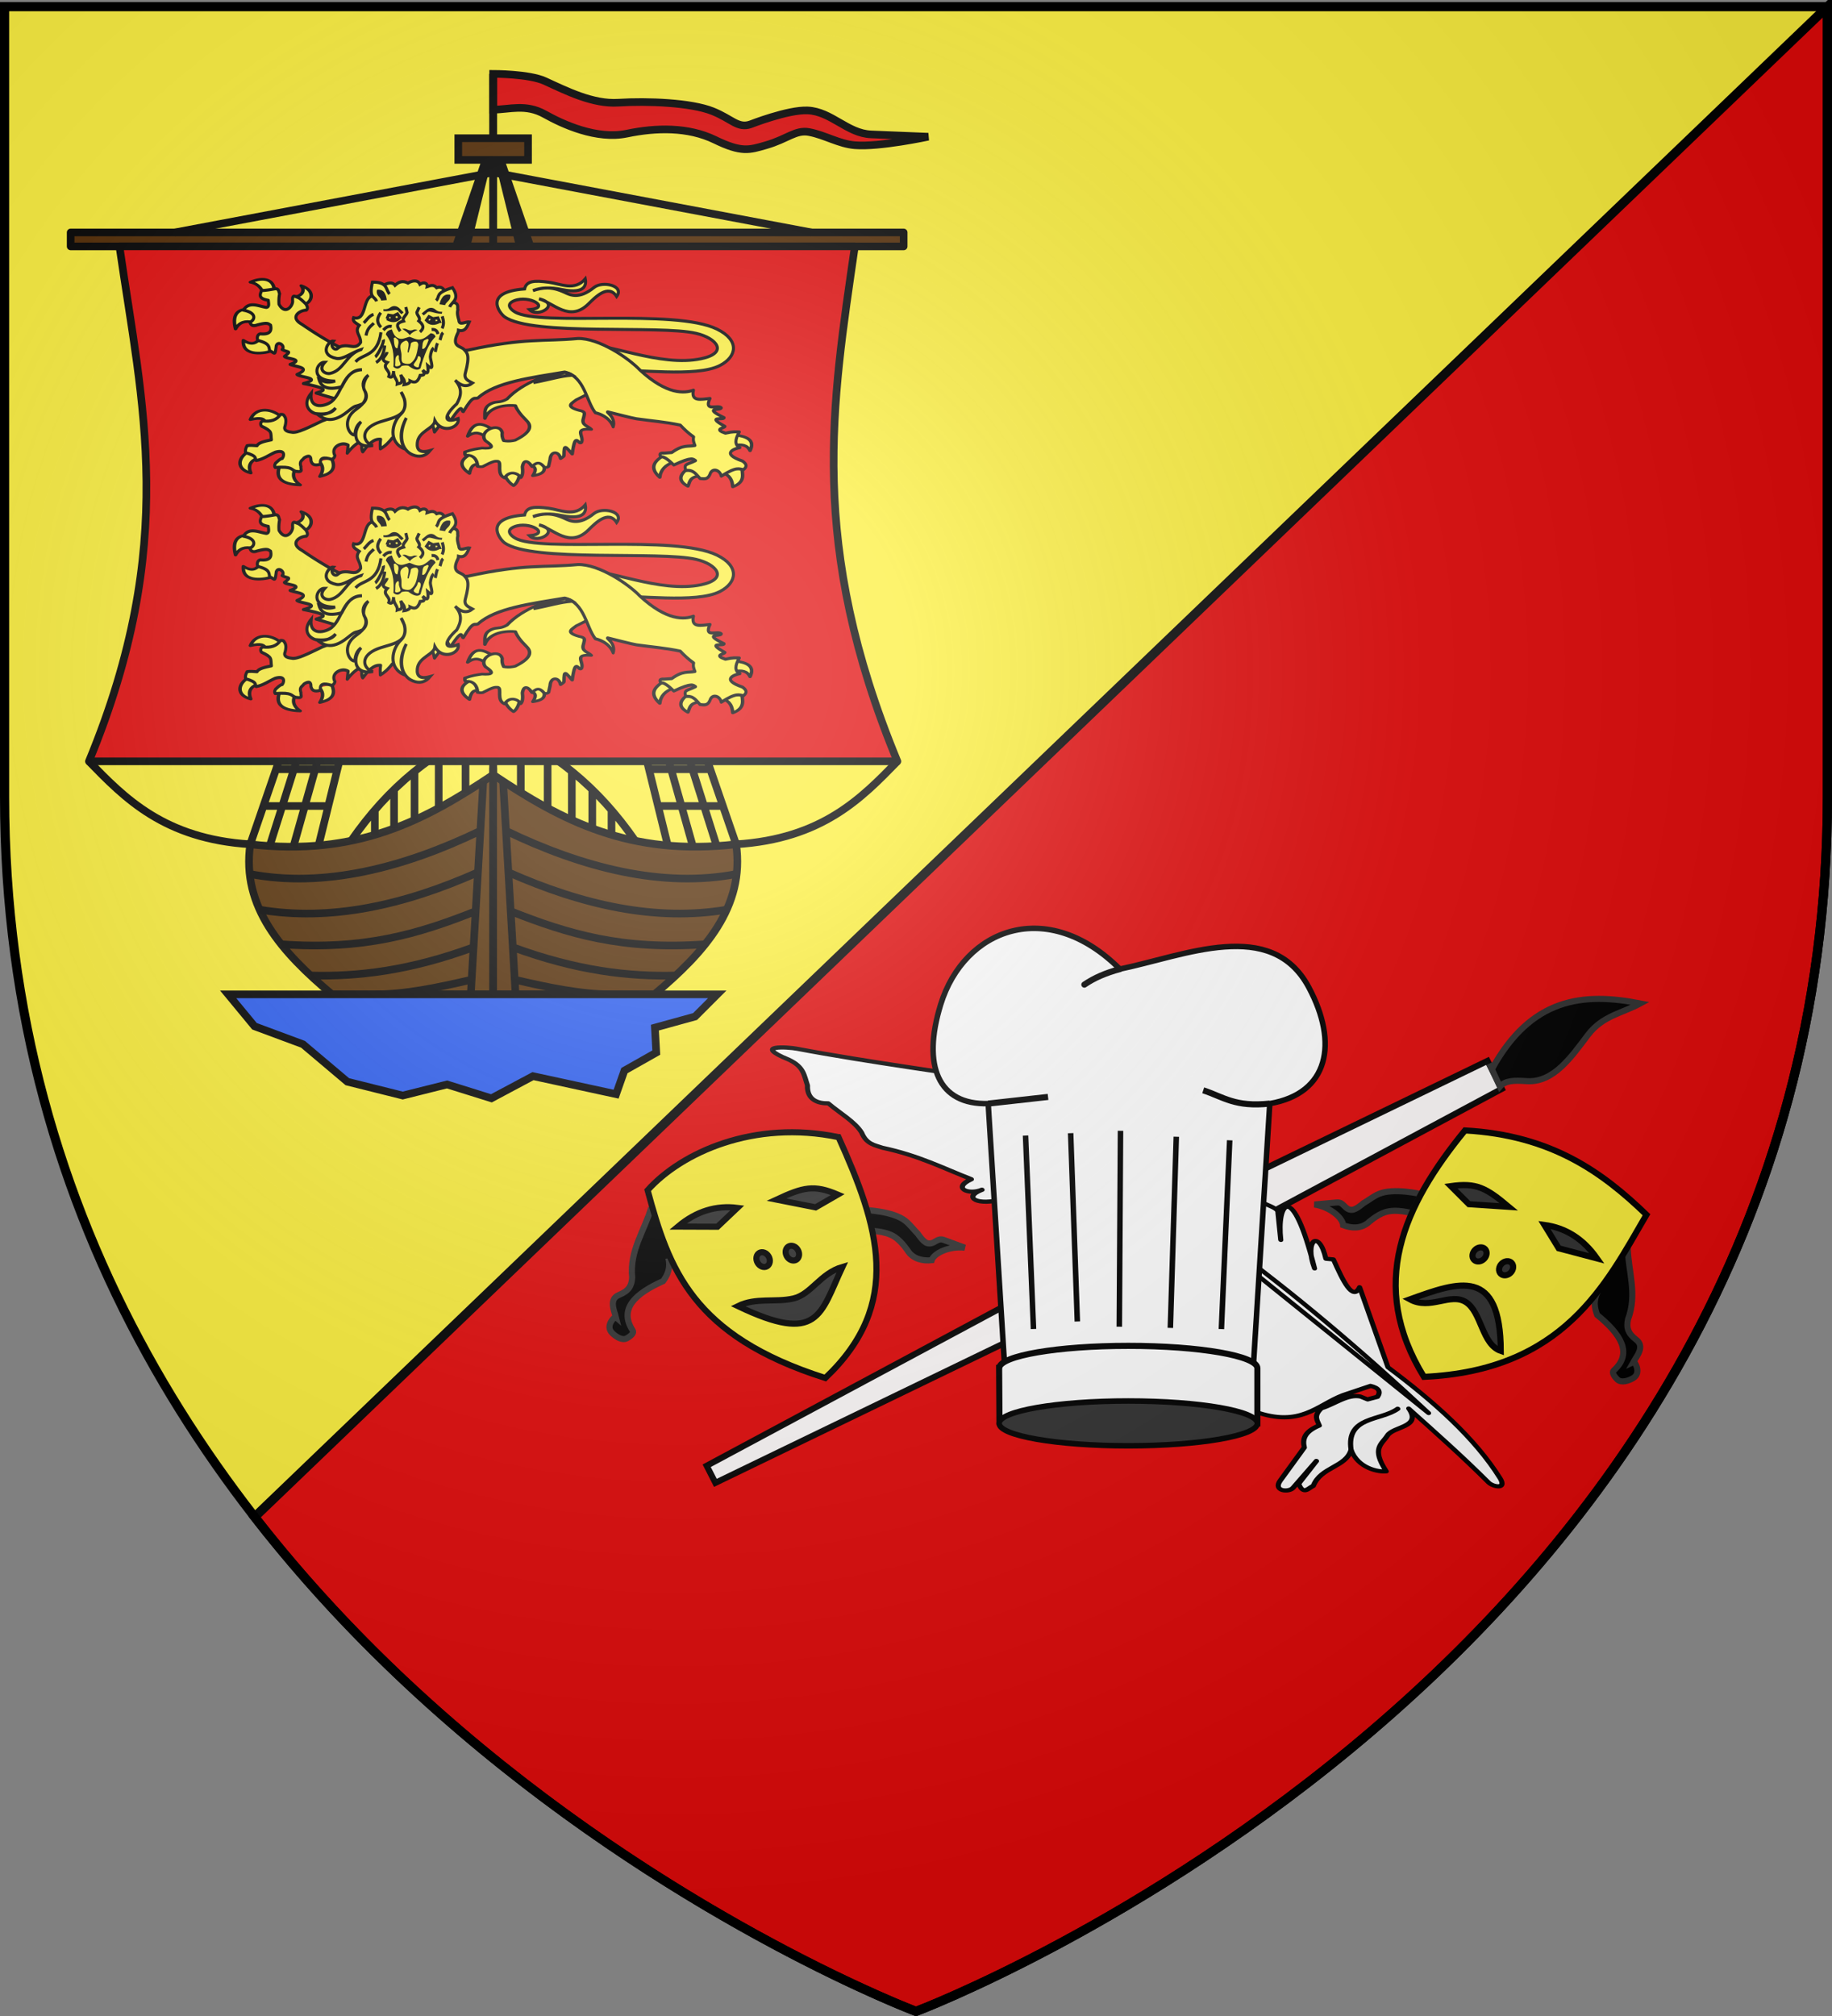 <svg xmlns="http://www.w3.org/2000/svg" xmlns:xlink="http://www.w3.org/1999/xlink" width="600" height="660" version="1.0"><rect width="100%" height="100%" fill="#808080" stroke="none"/><desc>Flag of Canton of Valais (Wallis)</desc><defs><g id="c"><path id="b" d="M0 0v1h.5z" transform="rotate(18 3.157 -.5)"/><use xlink:href="#b" width="810" height="540" transform="scale(-1 1)"/></g><g id="d"><use xlink:href="#c" width="810" height="540" transform="rotate(72)"/><use xlink:href="#c" width="810" height="540" transform="rotate(144)"/></g><g id="g"><path id="f" d="M0 0v1h.5z" transform="rotate(18 3.157 -.5)"/><use xlink:href="#f" width="810" height="540" transform="scale(-1 1)"/></g><g id="h"><use xlink:href="#g" width="810" height="540" transform="rotate(72)"/><use xlink:href="#g" width="810" height="540" transform="rotate(144)"/></g><g id="j"><path id="i" d="M0 0v1h.5z" transform="rotate(18 3.157 -.5)"/><use xlink:href="#i" width="810" height="540" transform="scale(-1 1)"/></g><g id="k"><use xlink:href="#j" width="810" height="540" transform="rotate(72)"/><use xlink:href="#j" width="810" height="540" transform="rotate(144)"/></g><g id="n"><path id="m" d="M0 0v1h.5z" transform="rotate(18 3.157 -.5)"/><use xlink:href="#m" width="810" height="540" transform="scale(-1 1)"/></g><g id="o"><use xlink:href="#n" width="810" height="540" transform="rotate(72)"/><use xlink:href="#n" width="810" height="540" transform="rotate(144)"/></g><g id="q"><path id="p" d="M0 0v1h.5z" transform="rotate(18 3.157 -.5)"/><use xlink:href="#p" width="810" height="540" transform="scale(-1 1)"/></g><g id="r"><use xlink:href="#q" width="810" height="540" transform="rotate(72)"/><use xlink:href="#q" width="810" height="540" transform="rotate(144)"/></g><g id="v"><path id="u" d="M0 0v1h.5z" transform="rotate(18 3.157 -.5)"/><use xlink:href="#u" width="810" height="540" transform="scale(-1 1)"/></g><g id="w"><use xlink:href="#v" width="810" height="540" transform="rotate(72)"/><use xlink:href="#v" width="810" height="540" transform="rotate(144)"/></g><path id="e" d="M2.922 27.673c0-5.952 2.317-9.844 5.579-11.013 1.448-.519 3.307-.273 5.018 1.447 2.119 2.129 2.736 7.993-3.483 9.121.658-.956.619-3.081-.714-3.787-.99-.524-2.113-.253-2.676.123-.824.552-1.729 2.106-1.679 4.108z"/><path id="l" d="M2.922 27.673c0-5.952 2.317-9.844 5.579-11.013 1.448-.519 3.307-.273 5.018 1.447 2.119 2.129 2.736 7.993-3.483 9.121.658-.956.619-3.081-.714-3.787-.99-.524-2.113-.253-2.676.123-.824.552-1.729 2.106-1.679 4.108z"/><path id="s" d="M2.922 27.673c0-5.952 2.317-9.844 5.579-11.013 1.448-.519 3.307-.273 5.018 1.447 2.119 2.129 2.736 7.993-3.483 9.121.658-.956.619-3.081-.714-3.787-.99-.524-2.113-.253-2.676.123-.824.552-1.729 2.106-1.679 4.108z"/><radialGradient xlink:href="#a" id="y" cx="221.445" cy="226.331" r="300" fx="221.445" fy="226.331" gradientTransform="matrix(1.353 0 0 1.349 -77.63 -85.747)" gradientUnits="userSpaceOnUse"/><linearGradient id="a"><stop offset="0" style="stop-color:white;stop-opacity:.314"/><stop offset=".19" style="stop-color:white;stop-opacity:.251"/><stop offset=".6" style="stop-color:#6b6b6b;stop-opacity:.125"/><stop offset="1" style="stop-color:black;stop-opacity:.125"/></linearGradient></defs><g style="display:inline"><path d="M300 658.5s298.5-112.32 298.5-397.772V2.176H1.5v258.552C1.5 546.18 300 658.5 300 658.5" style="fill:#fcef3c;fill-opacity:1;fill-rule:evenodd;stroke:none;stroke-width:1px;stroke-linecap:butt;stroke-linejoin:miter;stroke-opacity:1"/><path d="M598.5 2.188 83.406 496.625C171.776 610.242 300 658.5 300 658.5s298.5-112.33 298.5-397.781z" style="fill:#e20909;fill-opacity:1;fill-rule:evenodd;stroke:#000;stroke-width:3;stroke-linecap:butt;stroke-linejoin:miter;stroke-opacity:1"/></g><path d="M161.518 24.176s11.756-.018 16.938 2.358c7.156 3.28 15.706 7.604 24.046 7.087 9.535-.59 23.772-.055 30.882 2.785 6.28 2.508 8.269 5.738 12.403 4.303 0 0 12.307-4.848 18.73-4.557 7.772.353 12.984 7.532 20.757 7.847l18.731.76s-16.005 3.45-24.047 2.784c-5.163-.428-9.843-3.343-14.934-4.303-4.472-.844-7.07 2.257-14.175 4.303-5.456 1.571-7.936 2.49-16.706-1.772-8.783-4.267-19.298-4.023-28.856-2.025-9.847 2.059-20.973-3.04-26.831-6.328-6.314-3.543-11.643-1.539-16.938-1.519z" style="fill:#e20909;stroke:#000;stroke-width:2.5;stroke-linecap:butt;stroke-linejoin:miter;stroke-miterlimit:4;stroke-opacity:1;stroke-dasharray:none"/><path d="M23.138 76.102h272.82v4.568H23.139z" style="fill:#502800;fill-opacity:1;fill-rule:nonzero;stroke:#000;stroke-width:2.5;stroke-linecap:round;stroke-linejoin:round;stroke-miterlimit:4;stroke-opacity:1;stroke-dasharray:none"/><path d="M161.518 253.644v71.892h-52.794c-16.402-13.757-29.7-28.602-26.764-49.128 34.91 3.988 57.008-7.737 79.558-22.764z" style="opacity:.98;fill:#502800;stroke:#000;stroke-width:2.5;stroke-linecap:butt;stroke-linejoin:miter;stroke-miterlimit:4;stroke-opacity:1;stroke-dasharray:none"/><path d="m158.282 255.778-4.096 69.758M81.773 286.119c24.21 4.722 50.496-2.034 75.557-14.12M156.532 285.582c-24.399 10.826-48.337 16.119-71.51 12.233M92.099 309.14c27.143 1.952 44.863-3.364 63.685-10.824M155.092 310.106c-21.048 7.732-38.042 9.671-53.385 9.253M154.468 320.73c-11.44 2.658-21.857 4.806-31.498 4.806M29.125 249.25c11.723 12.044 24.626 25.381 52.835 27.158M161.518 253.644V24.176M81.96 276.408l79.558-231.143M88.322 276.972l73.196-231.707M96.09 277.192l65.428-231.927M104.329 276.804l57.19-231.54M161.518 56.468 57.23 76.102M86.276 263.87h21.305M90.42 251.832h20.705M115.002 275.247c12.209-17.593 26.833-29.64 46.516-37.986M122.76 273.305V265.2M129.059 271.203v-12.7M135.76 268.449V252.54M143.678 264.537V246.74M152.474 259.46v-17.914" style="fill:none;stroke:#000;stroke-width:2.5;stroke-linecap:butt;stroke-linejoin:miter;stroke-miterlimit:4;stroke-opacity:1;stroke-dasharray:none"/><path d="M161.518 253.644v71.892h52.795c16.402-13.757 29.7-28.602 26.764-49.128-34.91 3.988-57.008-7.737-79.559-22.764z" style="fill:#502800;stroke:#000;stroke-width:2.5;stroke-linecap:butt;stroke-linejoin:miter;stroke-miterlimit:4;stroke-opacity:1;stroke-dasharray:none"/><path d="m164.755 255.778 4.096 69.758M241.264 286.119c-24.21 4.722-50.496-2.034-75.557-14.12M166.505 285.582c24.399 10.826 48.337 16.119 71.51 12.233M230.938 309.14c-27.143 1.952-44.863-3.364-63.685-10.824M167.945 310.106c21.048 7.732 38.042 9.671 53.385 9.253M168.569 320.73c11.44 2.658 21.857 4.806 31.498 4.806M293.912 249.25c-11.723 12.044-24.626 25.381-52.835 27.158M161.518 253.644V24.176M241.077 276.408 161.518 45.265M234.715 276.972 161.518 45.265M226.947 277.192 161.518 45.265M218.708 276.804l-57.19-231.54M161.518 56.468l104.29 19.634M236.761 263.87h-21.305M232.618 251.832h-20.706M208.035 275.247c-12.21-17.593-26.833-29.64-46.517-37.986M200.276 273.305V265.2M193.978 271.203v-12.7M187.278 268.449V252.54M179.36 264.537V246.74M170.563 259.46v-17.914" style="fill:none;stroke:#000;stroke-width:2.5;stroke-linecap:butt;stroke-linejoin:miter;stroke-miterlimit:4;stroke-opacity:1;stroke-dasharray:none"/><path d="M39.125 80.656c7.451 51.649 19.402 97.478-10 168.594h264.787c-29.402-71.116-21.394-116.945-13.943-168.594z" style="fill:#e20909;fill-opacity:1;fill-rule:nonzero;stroke:#000;stroke-width:2.5;stroke-linejoin:round;stroke-miterlimit:4;stroke-opacity:1;stroke-dasharray:none"/><path d="M74.724 325.536h160.18l-7.26 7.26-13.16 3.63.454 8.169-10.436 5.899-2.723 7.714-27.226-5.9-13.613 7.26-14.52-4.537-14.521 3.63-18.151-4.537-14.52-12.252-15.882-5.899z" style="fill:#2b5df2;stroke:#000;stroke-width:2.5;stroke-linecap:butt;stroke-linejoin:miter;stroke-miterlimit:4;stroke-opacity:1;stroke-dasharray:none"/><path d="M150.094 45.25v7.094h22.843V45.25h-22.843z" style="fill:#502800;stroke:#000;stroke-width:2.5;stroke-linecap:butt;stroke-linejoin:miter;stroke-miterlimit:4;stroke-opacity:1;stroke-dasharray:none"/><g id="x"><g style="fill:#fcef3c;fill-opacity:1;stroke:#000;stroke-width:4.131;stroke-linecap:round;stroke-linejoin:round;stroke-miterlimit:4;stroke-opacity:1;stroke-dasharray:none"><g style="fill:#fcef3c;fill-opacity:1;stroke:#000;stroke-width:4.131;stroke-linecap:round;stroke-linejoin:round;stroke-miterlimit:4;stroke-opacity:1;stroke-dasharray:none"><path d="M370.348 418.672c-.757-.409 10.795-7.444 8.59-10.554-12.166-10.39-23.678-16.2-30.678 9.572 9.986-9.293 15.908-3.68 22.088.982M363.967 461.867c1.628 1.905-2.466-25.398-10.799-17.18-15.35 9.456-14.821 19.668-2.7 30.433 2.355-16.002 7.957-14.468 13.5-13.253M410.107 474.874c1.215-2.802-4.352-5.085-9.77-5.373-5.419-.288-10.69 1.42-8.882 6.6 3.876 10.775 8.42 15.311 11.29 17.762 2.197-1.594 6.432-8.372 7.362-18.989M439.313 460.149c.65-7.01-20.039-.25-15.707 2.208 4.331 2.458 7.325 5.986 1.963 16.199 17.299-3.31 13.094-11.398 13.744-18.407" style="fill:#fcef3c;fill-opacity:1;fill-rule:nonzero;stroke:#000;stroke-width:4.131;stroke-linecap:round;stroke-linejoin:round;stroke-miterlimit:4;stroke-opacity:1;stroke-dasharray:none;stroke-dashoffset:0;marker:none;visibility:visible;display:inline;overflow:visible" transform="matrix(.276 0 0 .212 57.04 54.278)"/></g><path d="M492.857 341.648 469.4 298.79l-6.429 10.357c-18.413 15.916-47.56 22.983-68.065 51.176-8.836 6.413-11.72 2.676-18.6 6.886-8.916 5.455-7.492 13.316-7.592 23.008 4.572-16.176 20.645-21.584 36.127-19.943 1.956 6.388 5.952 13.73 12.659 22.266 4.762 6.049 10.444 16.408-12.857 31.25-2.605.784-7.158 2.256-13.572.714-2-5.01-2.148-8.908-1.785-12.5-3.053-16.933-29.002-2.667-20 12.5 11.418 9.784 7.944 12.577-3.929 11.429-6 1.082-12.03 2.197-20.357 6.071-.103 2.008-.12 3.93.714 5 12.975-1.523 14.38 13.75 14.286 17.143 1.743.4 3.407.878 6.071.357 13.232-8.99 14.574-8.51 18.066-8.224 5.236 1.901-2.33 19.983 8.006 25.724 6.519-13.556 17.544-5.644 19.122-.407 2.651-3.864 2.493-10.134 1.95-16.736 1.912-14.658 8.578-6.534 11.428-.357 6.71-8.802 10.286-5.589 14.766 1.071 3.193.456 3.534-.032 4.877-1.428l1.785-10.357c.576-13.898 10.386-13.917 12.52-1.622 1.708-1.847 3.929-2.894 3.955-4.808.259-18.75 1.395-14.362 9.77-2.182 4.048-38.307 7.273-12.429 10.898-17.817 3.977-9.567-10.244-22.815 11.786-20.357-3.538-5.327-12.31-6.073-9.286-17.143 1.135-7.074 3.259-10.116-5.243-12.143-17.708-6.305-7.333-11.964-3.214-16.428l15.367-9.98z" style="fill:#fcef3c;fill-opacity:1;fill-rule:nonzero;stroke:#000;stroke-width:4.131;stroke-linecap:round;stroke-linejoin:round;stroke-miterlimit:4;stroke-opacity:1;stroke-dasharray:none;stroke-dashoffset:0;marker:none;visibility:visible;display:inline;overflow:visible" transform="matrix(.276 0 0 .212 57.04 54.278)"/></g><g style="fill:#fcef3c;fill-opacity:1;stroke:#000;stroke-width:4.131;stroke-linecap:round;stroke-linejoin:round;stroke-miterlimit:4;stroke-opacity:1;stroke-dasharray:none"><path d="M101.78 203.343c1.028 2.82-1.806 3.334-11.218 5.244-4.701-5.94-6.659-13.958-17.946-15.708 15.229-10.814 28.246-6.806 29.164 10.464M137.93 220.613c.034 6.186-11.615-7.015-12.145-10.284 7.637-1.403 13.801-9.663 7.303-18.322 19.426 6.085 13.916 26.579 4.842 28.606M80.254 254.236c8.912 1.745 4.797-21.628-7.853-19.634s-17.447 11.84-11.78 32.15c3.685-11.319 10.722-14.261 19.633-12.516M106.76 295.468c-.456-12.487-15.083-24.72-15.952-16.199-4.11 4.876-7.407 12.09-19.634 3.927.203 26.901 29.11 16.958 35.586 12.272" style="fill:#fcef3c;fill-opacity:1;fill-rule:nonzero;stroke:#000;stroke-width:4.131;stroke-linecap:round;stroke-linejoin:round;stroke-miterlimit:4;stroke-opacity:1;stroke-dasharray:none;stroke-dashoffset:0;marker:none;visibility:visible;display:inline;overflow:visible" transform="matrix(.275 .022 -.021 .211 66.074 50.09)"/></g><path d="m800.026 117.126 5.786-11.963-2.607-2.732c-5.641-2.265-11.79-5.774-18.336-10.26-4.174-2.34-.678-4.598 1.43-4.619.649-.547.358-1.219-.086-1.996-1.304-1.286-2.069-1.97-2.728-2.203-.828-.275-1.83-1.1-1.654 1.16.15 1.6-2.38 4.817-4.45 1.1a12.2 12.2 0 0 1 .198-3.478c-.343-.614-.143-1.576-1.384-1.614-2.018.388-3.493.575-4.542.61-.544 1.38-1.101 2.6 2.212 3.184.101 1.021.414 2.208-.646 2.315-2.504-.345-5.607-2.127-7.514.914 4.478.847 3.834 3.22 2.14 3.931q.475 1.597 2.291.933c3.647-1.005 3.734-.386 4.48.03.402 1.835-.072 3.162-3.36 2.854-.803.16-1.213 1.05-.838 2.138 3.715.96 3.66 1.926 3.876 3.37 1.755.773 1.736 1.923 2.187-1.602.652-1.83 3.1.143 1.912 1.226 1.961 1.08 3.28.32.76 2.264.589.864 6.895.83 1.848 2.618 2.09.828 7.219 1.038 2.27 3.297.982.957 8.688 1.194 2.095 2.96 9.811 1.903 6.077 2.42 4.18 3.125l6.399 1.902z" style="fill:#fcef3c;fill-opacity:1;fill-rule:nonzero;stroke:#000;stroke-width:1;stroke-linecap:round;stroke-linejoin:round;stroke-miterlimit:4;stroke-opacity:1;stroke-dasharray:none;stroke-dashoffset:0;marker:none;visibility:visible;display:inline;overflow:visible" transform="translate(-686 14)"/><path d="M875.404 98.491c9.248-.499 26.724 7.798 40.268 4.938 9.02-1.905 5.113-6.714-1.676-8.298-11.996-2.799-53.768 1.005-62.745-5.417-1.493-1.068-7.26-8.106 6.552-9.12.61-2.652 3.168-2.842 7.925-2.195 3.952.537 8.468 2.971 11.962-1.097.283 1.438.533 5.165-7.62 3.497-3.769-.778-6.973-.708-9.524.343 3.268-1.05 6.06-1.431 10.363.574 1.796.837 4.743 2.385 9.645-1.607 2.718-2.213 10.081-.632 7.403 2.953-2.717-4.25-7.056.296-9.276 2.469-6.18 6.046-11.429-.41-16.154-1.715 7.328 1.74-.323 6.405-3.123 3.566 7.19-.637-.117-4.932-5.01-2.928-2.885 1.182-1.114 2.862.26 3.679 8.194 4.87 52.17-1.248 66.2 5.627 7.479 3.665 6.488 8.998.99 11.863-7.845 4.088-27.87 1.008-35.773 1.715z" style="fill:#fcef3c;fill-opacity:1;stroke:#000;stroke-width:1;stroke-miterlimit:4;stroke-opacity:1;stroke-dasharray:none;display:inline" transform="translate(-686 14)"/><g style="fill:#fcef3c;fill-opacity:1;stroke:#000;stroke-width:4.131;stroke-linecap:round;stroke-linejoin:round;stroke-miterlimit:4;stroke-opacity:1;stroke-dasharray:none"><path d="M80.5 430.37c-14.068 9.796-15.988 27.923 1.718 33.87-3.657-11.418-.431-18.851 8.344-23.071M117.314 450.986c-7.071 19.963.527 30.677 23.56 31.66-8.945-7.875-9.518-16.588-5.399-25.77M178.425 442.6c5.78 17.186-2.499 23.436-14.235 26.998 5.028-9.914 3.79-17.322-.982-23.316M118.54 377.358c-14.28-15.273-31.367-13.028-36.813 4.418 13.159-3.965 16.864-.964 17.67 4.172" style="fill:#fcef3c;fill-opacity:1;fill-rule:nonzero;stroke:#000;stroke-width:4.131;stroke-linecap:round;stroke-linejoin:round;stroke-miterlimit:4;stroke-opacity:1;stroke-dasharray:none;stroke-dashoffset:0;marker:none;visibility:visible;display:inline;overflow:visible" transform="matrix(.276 0 0 .212 59.44 56.438)"/></g><g style="fill:#fcef3c;fill-opacity:1;stroke:#000;stroke-width:4.131;stroke-linecap:round;stroke-linejoin:round;stroke-miterlimit:4;stroke-opacity:1;stroke-dasharray:none"><path d="M572.974 436.46c-11.202 8.898-18.864 18.779-5.38 34.535.878-11.713 6.702-19.467 16.834-23.776M600.915 457.285c-10.153 9.774-12.028 19.031 0 27.42 2.586-6.536 1.415-14.806 15.271-16.14M641.87 463.88c9.868 4.062 11.572 12.615 12.322 21.692 15.656-7.732 11.18-19.818 10.586-31.064M656.101 421.708c8.446-2.408 15.2-.974 18.57 8.157 6.174-16.49-3.586-22.24-18.57-24.47" style="fill:#fcef3c;fill-opacity:1;fill-rule:nonzero;stroke:#000;stroke-width:4.131;stroke-linecap:round;stroke-linejoin:round;stroke-miterlimit:4;stroke-opacity:1;stroke-dasharray:none;stroke-dashoffset:0;marker:none;visibility:visible;display:inline;overflow:visible" transform="matrix(.276 0 0 .212 59.44 56.438)"/></g><path d="M823.367 126.692c4.754-3.408 4.534-.688 4.937.761 5.869-7.664 3.406-4.983 5.323-3.864 4.493-6.58 3.195-2.694 4.124-2.834 3.473-5.862 3.588-3.858 4.844-4.527 5.696-5.152 17.35-6.582 28.34-8.428 6.554 1.467 7.064 9.603 10.047 13.321 1.23.301 4.574 1.287 5.845 4.62 1.02-3.333-2.92-5.153-1.617-4.854s7.922 2.033 9.248 2.22c5.305.752 9.121.98 14.344 2.064 1.283 1.376 2.697 2.685 4.363 3.865-.25.993.052 1.9.432 2.797-2.335.467-3.856-.365-7.577 2.318l-2.493.184c-1.624-.1-1.591.474-1.055 1.252.853-.231 2.344.822 4.22 2.65 6.05-2.866 6.348-1.9 7.097-1.436-2.642 1.365-3.991.944-3.165 3.239 2.45-.373 3.417 1.305 4.651 2.613 1.169.07 2.41.514 3.213-1.288.656-2.35 3.295-1.605 3.74.515 5.149-3.284 5.782-2.295 7.29-2.134 1.457-1.174.731-2.012-.336-2.798-7.536-2.589-2.232-4.159-.863-4.416-1.702-.8-1.687-2.55-.192-5.116-1.102-.037-1.87-.212-4.556.405-3.891-1.357-.608-1.555-.144-2.208-6.515-3.644-.267-1.945-.287-2.87-7.267-3.543-.953-2.269-.911-3.24-1.13-1.157-5.866 1.456-3.693-3.054-2.898.281-6.33 1.146-5.419-2.723-2.898 1.072-8.675 1.612-17.581-6.63-3.693-3.864-13.385-10.453-20.285-10.268-11.463 1.047-17.132-.301-35.965 3.791l-29.827 2.286-7.146.479c.155 10.177-3.052 16.714-7.447 19.176-.217.122-3.072 1.123-3.297 1.23-4.38 2.07-8.259 4.133-10.068 3.705-2.056-.22-2.609-.959-2.11-2.061.24-.97.393-1.925 0-2.797-.34-.418-.252-1.081-1.534-.957-1.225 1.882-3.253 2.408-5.754 2.134-.624.21-1.018.907-.48 1.693 3.73 1.752 2.957 2.054 3.26 4.49-2.108.446-4.212.894-4.699 1.914-1.16-.083-2.347-.2-3.26 0-.457.806-.662 1.574-.48 2.282 4.088 1.234 2.862 1.789 3.453 2.576 2.302-.392 4.162-1.802 6.234-2.723 3.243-.932 3.035 1.047 2.301 2.06-.735.102-1.47.885-2.205 1.546-.444.783-.278 1.097-.096 1.399 5.812-.421 5.066.696 6.713 1.251 2.799.44 1.452-.855 1.727-1.472-.684-1.958.492-2.06.959-2.87.871-.56 2.373-1.332 2.301.81.468 1.834 1.826 1.518 3.165 1.25-.42-2.16.999-2.498 3.645-1.619.517-.206.92-.557 1.055-1.251-1.596-2.711 2.242-4.733 4.316-3.428l-.288 2.65c2.042-2.603 3.807-3.765 5.083-4.048-.416 1.567-.478 2.824 0 3.607 2.916-3.969 4.443-4.206 5.85-4.122-.22 1.417-.112 2.204-.095 3.165 1.874-1.14 2.937-2.37 3.932-3.607 2.138-1.143 2.382.161 2.11 2.135.576.089 1.367-.473 2.685-1.62 1.512-2.454 2.58-2.518 3.932-2.134.137-1.505.754-3.747-.095-4.417.336-.325 1.46.195 2.397.516.287-1.385-.046-3.34-.383-5.3 1.01.01 1.558.374 2.205.662-.252-1.84-.522-3.634-1.15-4.416" style="fill:#fcef3c;fill-opacity:1;fill-rule:nonzero;stroke:#000;stroke-width:1;stroke-linecap:round;stroke-linejoin:round;stroke-miterlimit:4;stroke-opacity:1;stroke-dasharray:none;stroke-dashoffset:0;marker:none;visibility:visible;display:inline;overflow:visible" transform="translate(-686 14)"/><path d="M873.359 108.819c-.91-.553-.43-.352-2.339-.853-3.079.727-6.98 1.835-10.296 3.289 5.92-1.124 8.372-2.073 12.635-2.436z" style="fill:#fcef3c;fill-opacity:1;fill-rule:evenodd;stroke:#000;stroke-width:1;stroke-linecap:butt;stroke-linejoin:miter;stroke-miterlimit:4;stroke-opacity:1;stroke-dasharray:none;display:inline" transform="translate(-686 14)"/><path d="M804.222 100.433c-4.955 1.615-5.586 6.813-10.058 7.802-1.484.328-4.202-.987-1.762-3.658-2.78-.116-5.3 6.173 3.356 6.184-2.799.832-3.834.018-5.299-.58.708 2.528 2.852 3.675 7.483 2.429 1.494-2.735 2.91-5.568 6.597-5.582-6.282.357-6.235 7.377-9.912 10.418-1.763 1.459-7.372 2.989-6.727-2.699-4.694 5.737 3.636 9.496 8.016 4.837-1.384 2.099-4.34 2.02-6.202 1.851 1.884 1.514 4.737 3.65 10.002-.593 3.37-2.715 2.09-1.33 4.977-2.631 1.374-1.075 1.764-2.824.724-4.329-.869-1.257.072-3.97 1.242-5.074-1.605 1.242-2.298 2.854-1.239 5.063.97 2.02.36 3.964-2.657 6.05-5.04 3.485-2.581 8.481-.578 8.515.207-1.503.343-3.015 2.065-4.349-2.95 3.319-2.386 8.895 3.893 7.774-2.845-.746-4.499-4.567.612-7.057 4.164-2.03 11.276-1.74 9.698-8.163l-1.089-2.3c1.998 3.175 1.342 5.91 0 7.163-3.084 2.883-4.392 9.205 1.164 11.486-1.813-3.125-1.355-6.551.526-10.166-2.75 5.674-1.646 10.541 2.15 12.097 2.153.883 4.115.485 5.703-1.422-3.505.977-4.454-.322-4.245-2.49.383-3.954 5.5-4.61 5.784-7.27 2.464 4.535 8.265 2.109 7.612-.696-5.254 1.864-4.432-1.245-.47-4.83 1.408-2.471 2.017-4.998-.536-7.746 2.075 2.065 3.972 2.293 5.713.913-1.109-.62-2.93-1.143-2.368-3.221 1.585-5.864.657-6.565-.43-7.754-1.033-1.131-3.983-.812-2.303-4.784.221-.524.488-.81.503-1.5 2.206.608 2.81-1.13 3.522-2.71-1.138-.202-3.323 1.376-3.412-.608-.331-1.143-.648-2.285-.329-3.382-.245-.898.56-2.025-1.649-2.498l-2.63-3.687c-.45-.643-1.104-1.63-2.678-1.046-.933-1.125-1.965-.73-3.082-.35.2-.999-.968-1.712-2.385-.772-.773-1.776-2.935-1.013-3.893-.389-1.79-.937-3.102-.359-4.257.725-1.064-1.58-3.769-.308-4.06.514l-3.807 3.123c-2.75 1.183-1.486 8.11-5.704 6.972-.513 1.197.855 1.78 1.864 2.481-1.706 2.23.528 3.202.437 5.612-1.442 2.247-3.13.997-5.087 1.082-2.536.11-2.224 1.39-3.344 1.08-.805-.224-1.426-1.524-.484-2.628-1.428-.237-4.973 4.465.973 5.692 2.202.455 5.115-1.972 8.06-2.899z" style="fill:#fcef3c;fill-opacity:1;stroke:#000;stroke-width:1;stroke-miterlimit:4;stroke-opacity:1;stroke-dasharray:none" transform="translate(-686 14)"/><path d="M809.338 84.644c-.614-1.77-2.593-.76-1.37-6.277 5.076-.062 4.247 2.38 5.614 3.89M828.844 84.388c1.397-1.364-.565-2.4 5.355-4.206 2.598 3.925-.166 4.5-.936 6.32M812.726 101.252c-.023 1.142-2.723 2.494.079 3.414-1.864 2.027 1.301 2.54.53 4.595.744.453 1.388.411 1.6-1.798-.229 2.153 1.35 2.731 1.172 4.24.811-.323 2.173.24 1.139-3.054.39 1.092 1.612 1.609 1.132 3.3.735-.11 2.002-.471 1.937-1.261 1.185.565 2.356.94 3.308-1.804.866-.059 1.903.032.826-1.714 1.855 1.88 1.873.502 1.633-1.45 2.435 2.133.861-1.707.86-2.93.094-1.173.487-2.422 1.102-2.865" style="fill:#fcef3c;fill-opacity:1;stroke:#000;stroke-width:1;stroke-miterlimit:4;stroke-opacity:1;stroke-dasharray:none" transform="translate(-686 14)"/><path d="M823.542 94.677c1.647-1.44.965-2.494-.384-3.6.746-.909-.578-1.853-.649-2.772l.765-1.705M810.69 88.367c-1.648 2.28-.972 3.604.086 4.771M808.44 91.802c-.944 1.008-2.047 1.382-2.572 4.05M808.332 88.925c-1.461.508-2.175 1.802-3.176 2.794M810.763 94.784c-1.055 8.116-6.114 6.957-8.298 9.682M811.547 97.173c.387.84-1.943 5.262-2.655 5.67M809.174 104.682c1.868-1.159 2.548-3.209 2.838-5.56M830.834 89.542c.412 1.292.696 2.593-.061 3.976M831.116 94.919c-.663.619-.69 1.594-1.007 2.406M829.278 98.352c-.42.964-.482 1.9-.723 2.85M811.556 94.07c.669-.719 1.44-1.42 2.743-1.21M827.36 93.88c1.31-.117 1.852.525 2.075 1.481M817.09 94.433c-1.586-2.053-.92-2.8 1.08-3.312-.559-1.012.92-1.908 1.167-2.802l-.424-1.798M812.745 90.346l.508-1.157 1.61.246 1.314-.662.804 1.177c-1.242 1.343-2.685 1.247-4.236.396z" style="fill:none;stroke:#000;stroke-width:1;stroke-miterlimit:4;stroke-opacity:1;stroke-dasharray:none" transform="translate(-686 14)"/><path d="m813.727 90.823.342-1.383 1.101-.087 1.082 1.342z" style="fill:#000;fill-opacity:1;stroke:none" transform="translate(-686 14)"/><path d="m829.92 91.248-.508-1.157-1.61.245-1.315-.662-.804 1.178c1.242 1.343 2.686 1.246 4.237.396z" style="fill:none;stroke:#000;stroke-width:1;stroke-miterlimit:4;stroke-opacity:1;stroke-dasharray:none" transform="translate(-686 14)"/><path d="m828.817 91.616-.342-1.383-1.101-.087-1.082 1.342zM817.757 93.675c.936.634 1.892 1.26 2.473 2.039.563-.833 1.54-1.265 2.525-1.688-.505-.148-1.005-.305-1.785.078-.636.183-1.13-.01-1.61-.245-.794-.399-1.125-.246-1.603-.184" style="fill:#000;fill-opacity:1;stroke:none" transform="translate(-686 14)"/><path d="M814.35 93.849c.377 1.094.79 2.182 1.83 2.737 1.099.586 1.795.333 2.893-.014l.99-.313c.695.184 1.273.502 2.063.734 2.111.62 3.399-.6 4.938-1.904.654.098 1.285.247 1.583 1.156-2.281 2.102-3.873 6.37-4.908 10.27-1.077 1.233-2.983-.001-4.014-.794-.747-.127-1.48-.103-2.195.109-.826 1.06-1.69 1.1-2.677.274.274-3.924-.137-7.602-2.476-10.584.133-.9.827-1.432 1.972-1.671M811.552 87.223l.061.63c2.753.278 4.279-1.136 5.094.293l.774.724.714-.6-1.444-1.396c-.843-.788-2.007-.907-2.907-.224-.627.477-1.32.686-2.292.573M830.83 88.09l-.122.621c-2.769.062-4.152-1.467-5.102-.107l-.842.66-.653-.653 1.574-1.277c.916-.72 2.086-.747 2.917.005.579.524 1.25.786 2.228.75" style="fill:#000;fill-opacity:1;stroke:none" transform="translate(-686 14)"/><path d="M819.003 97.475c-2.633.894-1.826 2.48-1.552 4.164.175 1.074-.286 2.791.654 3.205.831.367 1.951.407 2.442.026 1.522-1.177 1.964-2.65 2.45-5.948-.061-.512-.147-1.007-.85-1.09-.714-.04-1.53.268-1.608.708-.042.917-.485 1.803-.678 2.828l-.34.009c-.083-1.232 1.038-3.32-.518-3.901zM814.957 96.66l.485-.182.898.761c.158.355.182.68.178 1l-.333 1.745c-1.035.2-1.1-1.628-1.228-3.323M826.4 97.215l-.416-.29-1.087.527c-.254.305-.371.614-.459.923l-.18 1.764c.942.433 1.53-1.316 2.142-2.924" style="fill:#fcef3c;fill-opacity:1;stroke:none" transform="translate(-686 14)"/><path d="M816.529 102.238c-.074.033-.401.12-.401.12-1.005.689-.511 2.148-.755 3.227l.179.296c.391.127.809.01 1.232-.163.394-.21.464-.45.354-.703-.219-.707-.632-1.373-.471-2.159z" style="opacity:.98;fill:#fcef3c;fill-opacity:1;stroke:none" transform="translate(-686 14)"/><path d="M823.5 102.708c.823.862-.3 2.184-.31 3.286l-.244.256c-.412.051-.793-.142-1.168-.39-.336-.28-.35-.526-.184-.754.378-.65 1.028-1.236 1.176-2.01.092-.478.251-.64.73-.388" style="fill:#fcef3c;fill-opacity:1;stroke:none" transform="translate(-686 14)"/><path d="m812.677 84.243-1.841.145c-.083-.728-.875-1.258-1.241-1.933-.285-.524-.283-1.463.002-1.613.724-.028 1.355-.043 2.172.765.583.857.806 1.713.909 2.636zM829.955 85.617l1.82.289c.153-.72.994-1.185 1.424-1.828.334-.5.423-1.436.154-1.608-.719-.084-1.346-.148-2.238.592-.664.808-.969 1.643-1.16 2.555" style="fill:#000;fill-opacity:1;stroke:none" transform="translate(-686 14)"/></g><use xlink:href="#x" width="600" height="660" transform="translate(0 74)"/><g style="display:inline"><path d="m1114.156 442.5-191.031 4v6.281l191.031 4 97-2V444.5z" style="opacity:.98;fill:#fff;fill-opacity:1;fill-rule:nonzero;stroke:#000;stroke-width:2;stroke-opacity:1" transform="rotate(-27 646.766 1903.704)"/><path d="M1211.175 447.572c22.19-15.09 38.155-8.84 53.113 2.888-6.639.179-12.83-2.042-19.947 1.398-8.113 3.92-17.184 8.907-24.764 4.372-3.641-2.18-6.123-3.363-8.621-2.38l.289-8.277z" style="fill:#000;stroke:#313131;stroke-width:2;stroke-linecap:butt;stroke-linejoin:miter;stroke-opacity:1" transform="rotate(-27 646.766 1903.704)"/></g><g style="display:inline"><path d="M162.673 525.035c3.174-31.092 16.116-62.567 32.624-93.85l-5.81-58.545c7.739 8.318 7.581-7.052 7.151-23.239l4.022-1.788c-4.317-21.232 7.18-16.454 8.938 4.47-11.667-63.753 3.557-50.539 11.173-25.027l-5.81-18.77c-2.124-4.102 9.774-9.73 11.62-19.664 11.188-22.828 24.156-44.074 28.155-73.293 9.397 16.582 5.275 23.025 5.363 32.625 5.086.17 7.585-11.3 11.172-17.877 6.584-3.683-.224-14.003 16.983-21.004 2.105.67 12.683-18.44 26.814-22.792 5.14-3.093 7.72-8.393 13.575-11.675 25.842-14.489 75.836-39.873 110.665-60.724 4.798-2.873 24.065-10.684 7.597 5.81-6.566 7.448-4.302 13-3.521 20.449 4.389 9.889-1.194 14.155-6.758 15.75-3.76 8.491-9.953 16.983-10.725 25.474.435 8.774-4.026 10.69-7.598 13.854-18.197 11.573-28.311 24.302-41.115 36.646 13.416 2.428 6.017 10.3-3.128 8.938 13.625 1.56 6.514 10.433-8.939 9.832 10.855 6.861-4.044 12.943-10.725 12.513 3.25 1.172 37.798-4.748-7.598 22.792 13.01-2.75 12.334 3.04 8.492 10.28l-3.576 9.384c5.752 13.929-13.751 8.324-21.004 10.28 22.06-1.13 22.856 6.087 12.134 10.38-5.059 2.024-12.515.672-19.285 3.026 33.506-6.502 30.095 1.116 15.885 9.962-8.951 5.573-22.855 7.637-32.42 19.534 6.567-7.677 13.678-13.994 23.162-14.378 3.769-.844 5.028 1.66 6.333 4.1l-1.787 7.15c-1.445 7.224-5.27 10.56-9.832 12.513-16.314 6.984-23.324 17.332-33.518 26.814 6.108-5.13 12.215-9.621 18.323-8.938.42 5.055 4.353 3.785 8.938 1.34 3.964 3.427 5.883 6.853 3.129 10.28-4.351 4.407-7.587 7.57-8.7 18.454-1.512 10.193-7.326 11.153-11.411 11.488-10.006.823-16.687 3.275-20.11 9.832-21.078 18.776-36.41 6.526-53.63 4.47l-17.876-1.341c-4.217 2.83-4.259 5.66-.893 8.49h6.256l3.129-3.128c6.539-4.21 16.684.596 25.026.894 6.706 3.725 5.505 7.449 5.81 11.173 10.24 1.534 13.26 6.35 14.301 12.066l22.345 17.877c7.31 5.848-1.515 9.618-5.105 7.172l-20.368-13.876 16.088 12.066c.578 8.806-4.256 4.624-7.597 4.023-9.344-11.42-23.288-6.616-30.837-17.43 1.198 13.418-9.124 19.837-13.854 20.558 2.305-18.083-4.848-18.836-10.278-23.686-5.92-5.287-21.581.697-19.217-14.301-8.434 20.674-16.96 41.162-24.58 63.46-1.293 3.782-8.535 8.29-7.598-.893" style="fill:#fff;fill-opacity:1;stroke:#000;stroke-width:3;stroke-linecap:round;stroke-linejoin:round;stroke-miterlimit:4;stroke-opacity:1;stroke-dasharray:none;display:inline" transform="matrix(-.52 .137 .21 .434 465.58 233.734)"/><path d="M354.396 263.148c-16.815 2.968-21.615 10.221-43.511 15.839M365.121 250.635c-33.405 3.439-33.582 9.25-48.714 13.995M346.798 285.94c-32.754 19.419-48.607 18.557-72.91 27.835M238.2 479.897c-6.287-23.53-24.389-13.98-37.202-19.239M184.985 468.941c42.334-110.254 86.326-194.924 155.166-281.066-37.504 60.356-58.065 77.528-97.738 160.688z" style="fill:#fff;fill-opacity:1;stroke:#000;stroke-width:3;stroke-linecap:round;stroke-linejoin:round;stroke-miterlimit:4;stroke-opacity:1;stroke-dasharray:none;display:inline" transform="matrix(-.52 .137 .21 .434 465.58 233.734)"/></g><path d="m351.642 353.296 5.415 86.527h81.395l5.415-86.527c19.308-3.305 22.562-19.764 12.772-38.068-12.288-22.976-40.61-10.354-61.87-5.971-23.683-23.663-50.994-13.366-58.699 11.647-6.183 20.075-.71 32.868 15.572 32.392" style="fill:#fff;fill-opacity:1;fill-rule:nonzero;stroke:#000;stroke-width:1.805;stroke-linecap:round;stroke-linejoin:round;stroke-miterlimit:4;stroke-opacity:1;stroke-dasharray:none" transform="translate(-28 8)"/><path d="M397.529 432.603c-23.129 0-41.912 3.223-42.277 7.22h-.028v.113l.113 17.57 84.469.48v-18.05c0-4.051-18.92-7.333-42.277-7.333z" style="fill:#fff;fill-opacity:1;fill-rule:nonzero;stroke:#000;stroke-width:2;stroke-miterlimit:4;stroke-opacity:1;stroke-dasharray:none" transform="translate(-28 8)"/><path d="M439.813 457.99c0 4.051-18.934 7.336-42.29 7.336-23.357 0-42.291-3.285-42.291-7.336s18.934-7.336 42.29-7.336c23.357 0 42.29 3.284 42.29 7.336z" style="fill:#313131;fill-opacity:1;fill-rule:nonzero;stroke:#000;stroke-width:1.805;stroke-miterlimit:4;stroke-opacity:1;stroke-dasharray:none" transform="translate(-28 8)"/><path d="m366.483 427.092-2.606-63.335M380.84 424.626l-2.191-61.647M394.587 426.343l.389-64.141M411.303 426.732l1.943-62.587M428.018 427.12l2.721-61.808" style="fill:none;stroke:#000;stroke-width:1.805;stroke-linecap:butt;stroke-linejoin:miter;stroke-miterlimit:4;stroke-opacity:1;stroke-dasharray:none" transform="translate(-28 8)"/><path d="m351.642 353.296 19.603-2.186M443.867 353.296c-11.36 1.228-15.148-2.162-21.801-4.349" style="fill:none;stroke:#000;stroke-width:2;stroke-linecap:butt;stroke-linejoin:miter;stroke-opacity:1" transform="translate(-28 8)"/><path d="M394.769 309.257c-4.697 1.294-8.312 2.834-11.63 5.089" style="fill:none;stroke:#000;stroke-width:2;stroke-linecap:round;stroke-linejoin:miter;stroke-opacity:1" transform="translate(-28 8)"/><g style="display:inline"><path d="M-386.888 388.134s9.263.276 13.379 3.541c1.662 1.319 2.659 2.814 4.166 4.307 0 0 1.658 2.617 3.026 3 2.315.648 3.142-1.886 5.399-1.056l6.898 2.538c-5.27-.569-10.118 1.866-10.847 4.104-2.923.316-5.892-.407-7.623-2.783 0 0-2.034-3.23-4.498-4.842-3.32-2.172-8.555-1.978-8.555-1.978zM-456.728 387.373c-2.198 7.568-7.128 13.998-6.225 22.855-.164 2.793-1.16 4.412-4.336 5.719-3.428 1.41-1.51 5.244-1.02 7.196-.274-.242-3.562 2.81-1.278 5.184 1.2 1.248 3.348 2.645 4.866 1.813 1.447-.793 2.427-1.805 1.953-2.534-4.683-7.204.953-12.161 9.944-16.192 1.493-2.056 2.501-4.352 1.734-7.525" style="fill:#000;stroke:#313131;stroke-width:2;stroke-linecap:butt;stroke-linejoin:miter;stroke-opacity:1" transform="translate(670 8)"/><path d="M-395.377 364.28c-27.722-5.787-51.513 5.094-62.523 17.384 6.994 25.758 14.589 47.608 58.195 61.472 25.705-24.354 17.423-49.827 4.328-78.856z" style="fill:#fcef3c;stroke:#000;stroke-width:2;stroke-linecap:butt;stroke-linejoin:miter;stroke-opacity:1" transform="translate(670 8)"/><path d="M-395.623 383.085c-7.788-3.307-11.27-2.456-20.082 1.646l12.834 2.538zM-428.5 387.429c-6.885-.878-13.396 1.03-19.481 6.132l12.96.049zM-394.099 406.768c-7.275 15.533-7.718 25.492-34.224 12.831 5.913-2.92 12.213-1.114 18.204-2.51 5.783-1.348 8.727-8.18 16.02-10.321z" style="fill:#313131;stroke:#000;stroke-width:2;stroke-linecap:butt;stroke-linejoin:miter;stroke-opacity:1" transform="translate(670 8)"/><path d="M-169.346 402.674c0 1.394-.935 2.524-2.088 2.524s-2.089-1.13-2.089-2.524.935-2.523 2.089-2.523 2.088 1.13 2.088 2.523" style="fill:#313131;fill-opacity:1;fill-rule:nonzero;stroke:#000;stroke-width:2;stroke-linecap:round;stroke-linejoin:round;stroke-miterlimit:4;stroke-opacity:1;stroke-dasharray:none" transform="scale(-1 1)rotate(30 -229.618 242.114)"/><path d="M-169.346 402.674c0 1.394-.935 2.524-2.088 2.524s-2.089-1.13-2.089-2.524.935-2.523 2.089-2.523 2.088 1.13 2.088 2.523" style="fill:#313131;fill-opacity:1;fill-rule:nonzero;stroke:#000;stroke-width:2;stroke-linecap:round;stroke-linejoin:round;stroke-miterlimit:4;stroke-opacity:1;stroke-dasharray:none" transform="scale(-1 1)rotate(30 -228.783 261.044)"/></g><g style="display:inline"><path d="M-190.578 382.926s-9.018-2.131-13.84-.043c-1.946.844-3.296 2.03-5.138 3.083 0 0-2.279 2.098-3.7 2.114-2.403.027-2.546-2.635-4.94-2.417l-7.32.665c5.237.815 9.29 4.422 9.414 6.773 2.742 1.06 5.797 1.131 8.084-.716 0 0 2.8-2.593 5.597-3.512 3.77-1.24 8.777.303 8.777.303zM-122.92 400.267c.164 7.878 3.262 15.365.098 23.688-.565 2.739-.023 4.561 2.707 6.645 2.946 2.25.101 5.457-.877 7.216.327-.164 2.713 3.634-.107 5.337-1.482.895-3.919 1.689-5.17.493-1.192-1.142-1.876-2.373-1.23-2.954 6.387-5.746 2.226-11.993-5.415-18.214-.91-2.372-1.29-4.85.273-7.717" style="fill:#000;stroke:#313131;stroke-width:2;stroke-linecap:butt;stroke-linejoin:miter;stroke-opacity:1" transform="translate(656 8)"/><path d="M-176.203 362.082c28.274 1.585 44.934 13.623 59.442 27.598-13.423 23.07-27.179 50.968-72.888 53.073-18.525-30.177-6.717-56.02 13.446-80.671z" style="fill:#fcef3c;stroke:#000;stroke-width:2;stroke-linecap:butt;stroke-linejoin:miter;stroke-opacity:1" transform="translate(656 8)"/><path d="M-180.833 380.31c8.378-1.18 11.52.544 18.971 6.787l-13.053-.87zM-150.201 393.015c6.877.933 12.673 4.462 17.23 10.965l-12.53-3.307zM-194.234 417.381c16.128-5.84 29.627-10.637 29.761 16.882-6.245-2.116-6.263-12.763-11.487-16.012-5.043-3.136-11.603 2.773-18.274-.87z" style="fill:#313131;stroke:#000;stroke-width:2;stroke-linecap:butt;stroke-linejoin:miter;stroke-opacity:1" transform="translate(656 8)"/><path d="M-169.346 402.674c0 1.394-.935 2.524-2.088 2.524s-2.089-1.13-2.089-2.524.935-2.523 2.089-2.523 2.088 1.13 2.088 2.523" style="fill:#313131;fill-opacity:1;fill-rule:nonzero;stroke:#000;stroke-width:2;stroke-linecap:round;stroke-linejoin:round;stroke-miterlimit:4;stroke-opacity:1;stroke-dasharray:none" transform="rotate(45 146.909 1198.536)"/><path d="M-169.346 402.674c0 1.394-.935 2.524-2.088 2.524s-2.089-1.13-2.089-2.524.935-2.523 2.089-2.523 2.088 1.13 2.088 2.523" style="fill:#313131;fill-opacity:1;fill-rule:nonzero;stroke:#000;stroke-width:2;stroke-linecap:round;stroke-linejoin:round;stroke-miterlimit:4;stroke-opacity:1;stroke-dasharray:none" transform="rotate(45 145.797 1211.303)"/></g><path d="M300 658.5s298.5-112.32 298.5-397.772V2.176H1.5v258.552C1.5 546.18 300 658.5 300 658.5" style="opacity:1;fill:url(#y);fill-opacity:1;fill-rule:evenodd;stroke:none;stroke-width:1px;stroke-linecap:butt;stroke-linejoin:miter;stroke-opacity:1"/><path d="M300 658.5S1.5 546.18 1.5 260.728V2.176h597v258.552C598.5 546.18 300 658.5 300 658.5z" style="opacity:1;fill:none;fill-opacity:1;fill-rule:evenodd;stroke:#000;stroke-width:3;stroke-linecap:butt;stroke-linejoin:miter;stroke-miterlimit:4;stroke-dasharray:none;stroke-opacity:1"/></svg>